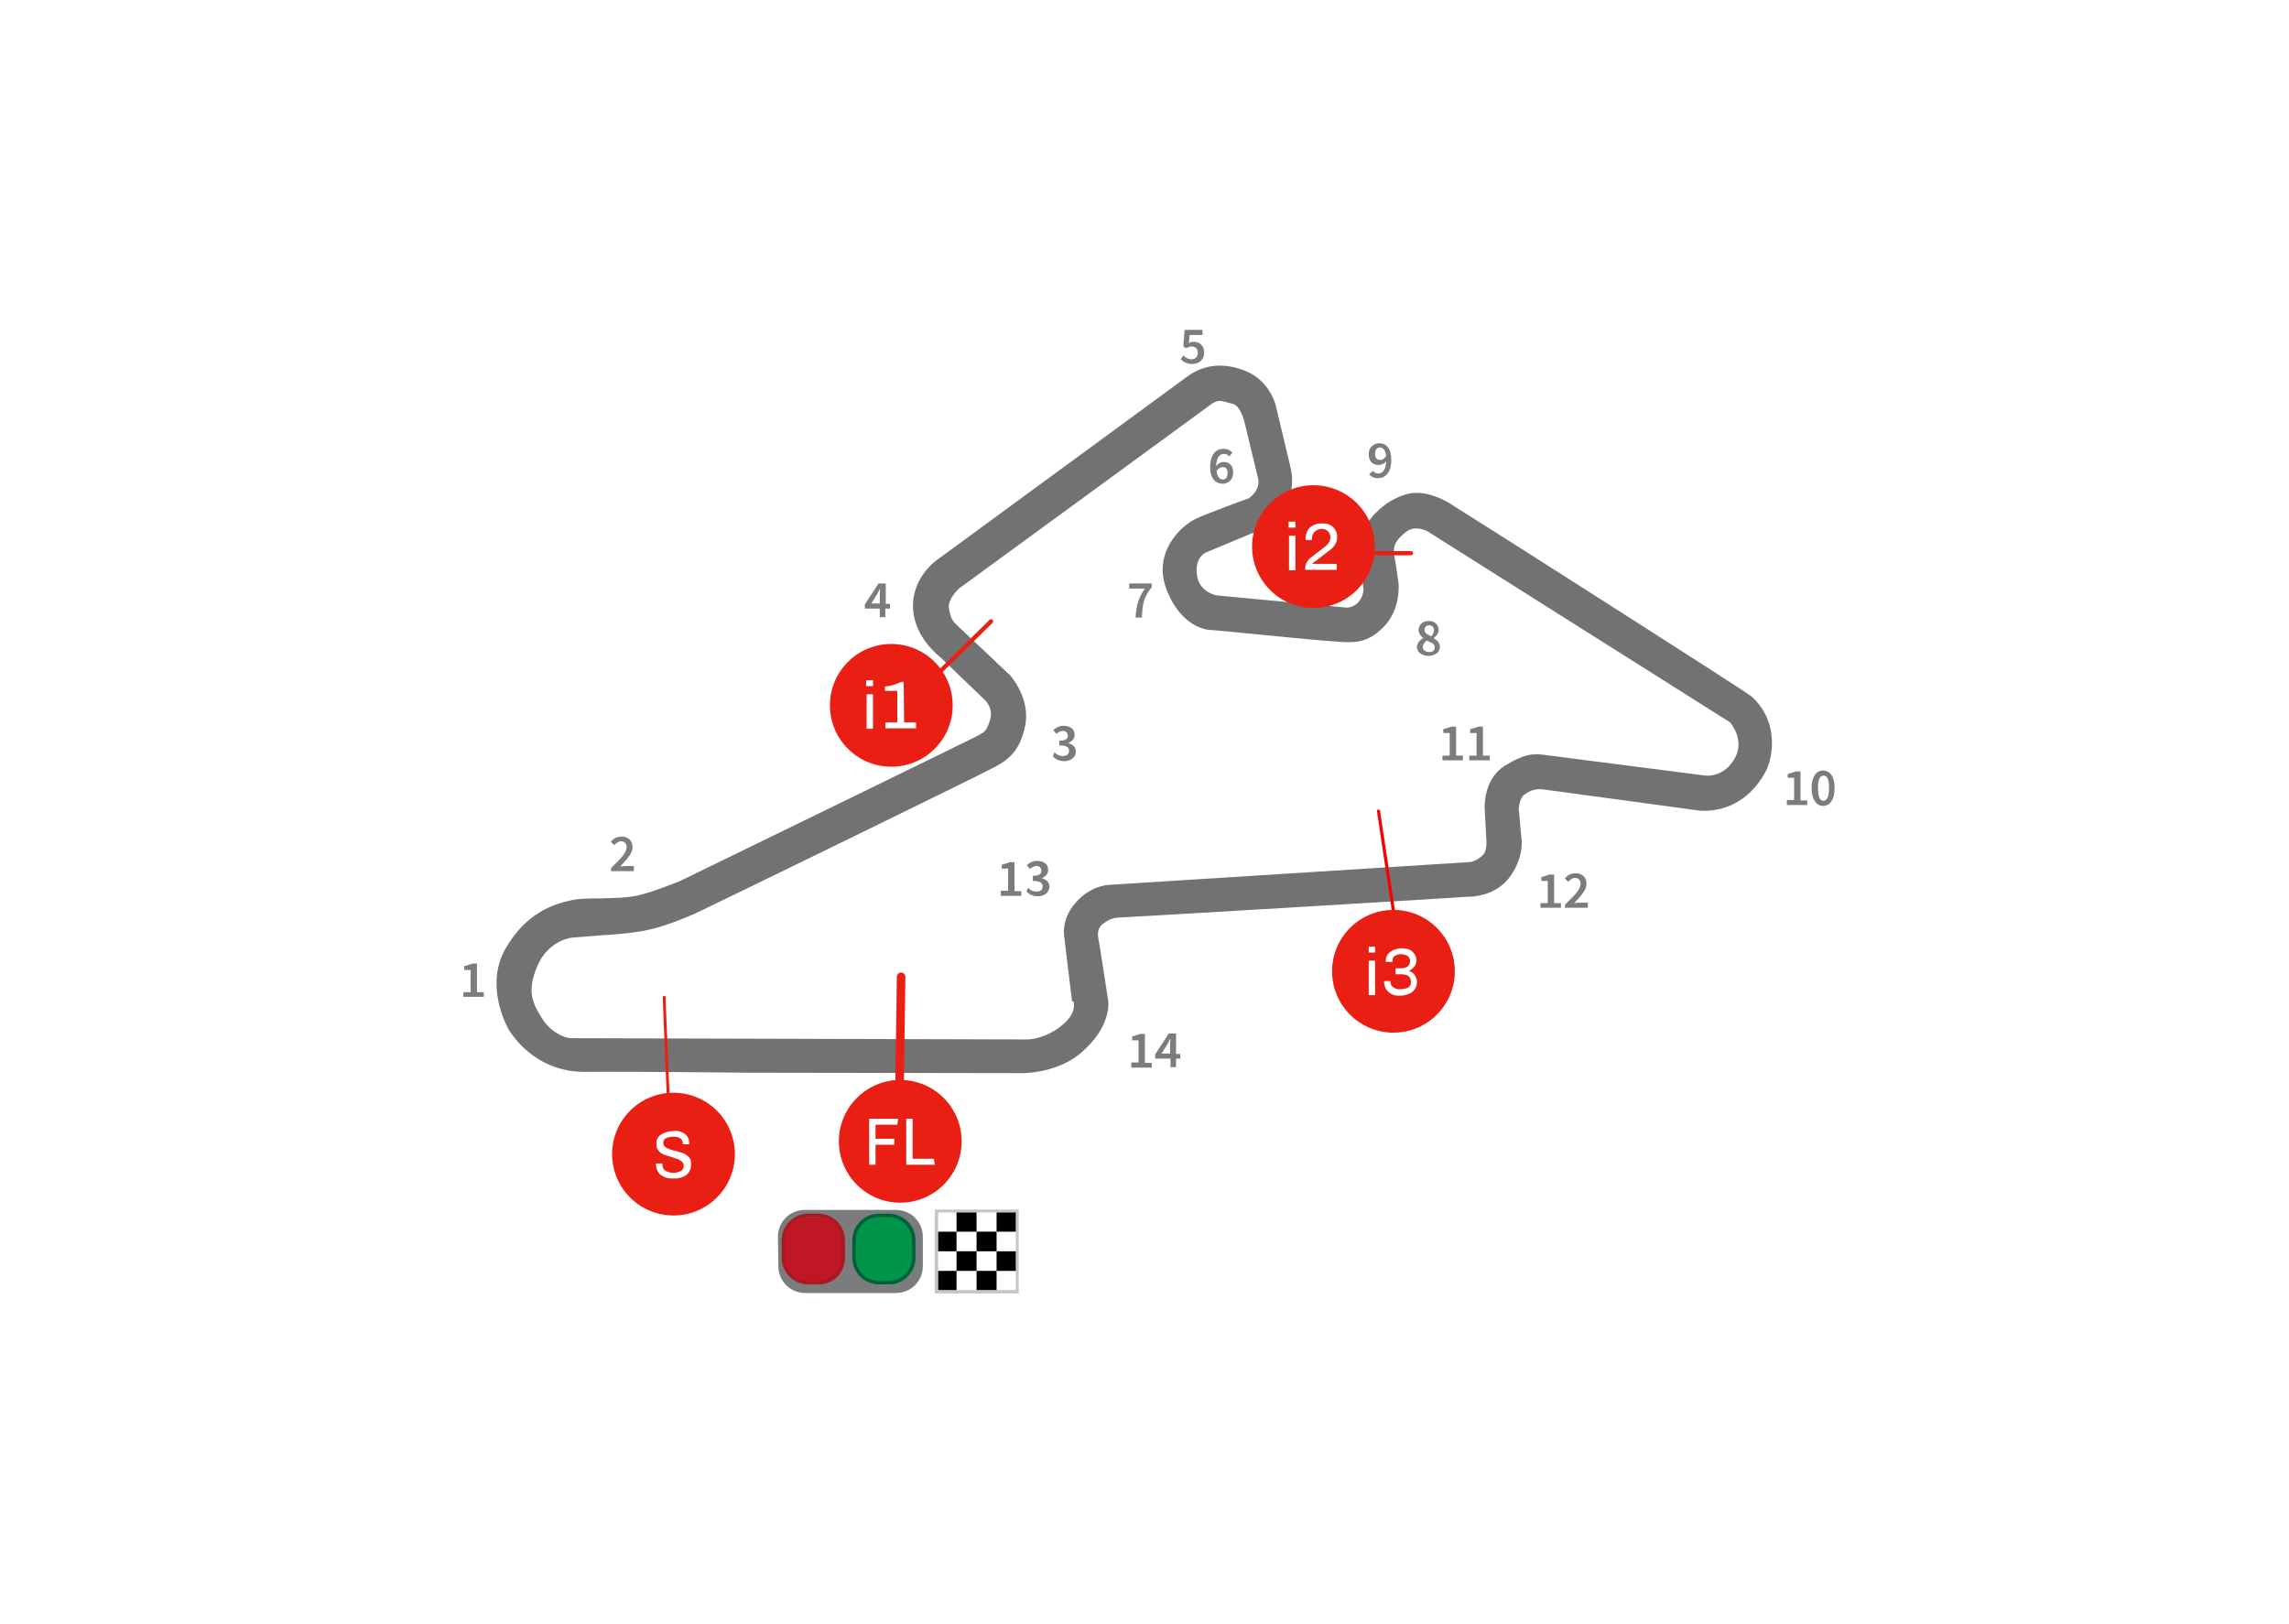 <?xml version="1.0" encoding="UTF-8"?> <!-- Generator: Adobe Illustrator 22.1.0, SVG Export Plug-In . SVG Version: 6.00 Build 0) --> <svg xmlns="http://www.w3.org/2000/svg" xmlns:xlink="http://www.w3.org/1999/xlink" id="Livello_1" x="0px" y="0px" viewBox="0 0 537 381" style="enable-background:new 0 0 537 381;" xml:space="preserve"> <style type="text/css"> .st0{fill:#727272;} .st1{display:none;} .st2{display:inline;fill:#AC1737;} .st3{display:inline;fill:#FFFFFF;} .st4{display:inline;} .st5{fill:#AC1737;} .st6{fill:#FFFFFF;} .st7{fill:#7B7C7D;} .st8{fill:#C7C6C5;} .st9{filter:url(#Adobe_OpacityMaskFilter);} .st10{mask:url(#mask-2_2_);} .st11{fill:#1E1E1C;} .st12{fill:#C01724;} .st13{fill:#AA1920;} .st14{fill:#009548;} .st15{fill:#006139;} .st16{clip-path:url(#SVGID_2_);} .st17{fill:none;stroke:#F80000;stroke-width:0.734;stroke-linecap:round;stroke-miterlimit:10;} .st18{fill:#EA1F14;} .st19{fill:none;stroke:#EA1F14;stroke-width:0.99;stroke-linecap:round;stroke-miterlimit:10;} .st20{fill:none;stroke:#EA1F14;stroke-width:2;stroke-linecap:round;stroke-miterlimit:10;} .st21{fill:none;stroke:#EA1F14;stroke-width:0.668;stroke-linecap:round;stroke-miterlimit:10;} .st22{display:inline;fill:none;stroke:#EA1F14;stroke-linecap:round;stroke-linejoin:round;stroke-miterlimit:10;} .st23{display:inline;fill:#EA1F14;} </style> <g id="Brno" transform="translate(9, 1)"> <g id="trazado_8_" transform="translate(4.5, 5)"> <path id="Shape_171_" class="st0" d="M238,228.9l-1.8-14.8l0.1,0.3c-0.1-0.2-1.3-4.9,3.3-9.4c3.6-3.5,7.4-3.4,7.6-3.4 c-0.2,0,83.7-5.3,83.7-5.3h0.1h0.1c0,0,1.7,0,3.4-1.8c0.7-0.8,0.8-2.7,0.7-3.5c0-0.1-0.4-7.3-0.4-7.3c0-0.3-0.3-6.9,4.7-10 c4.5-2.8,6.6-3,9.9-2.5l37.3,4.8c0.2,0,4.3,0.4,6.8-4.1c2.5-4.5-1.2-8.5-1.4-8.7l0.3,0.3l-70.8-44.7c-0.1-0.1-2.9-1.7-5.1-0.1 c-2.5,1.9-3.3,3.4-2.9,5.6c0.6,3.4,1,6.6,1,6.6c0,0.3,0.6,6-3.5,10.2c-3.8,3.9-7,3.7-10.4,3.5l-1.2-0.1c-4-0.2-28.2-2.7-29.2-2.7 c-0.1,0-6.5-0.2-10.1-9.4c-3.4-8.7,3.3-15.1,7.1-16.8c2.4-1.1,12.1-4.7,12.5-4.8l-0.3,0.1c0.1-0.1,2.9-1.9,2.1-4.9 c-1.1-4.3-3-12.5-3.1-12.8c-0.3-1.3-1.3-4.1-2.7-4.4c-0.4-0.1-0.7-0.2-1.1-0.3c-2-0.6-2.7-0.8-4.8,0.9 c-0.1,0.1-58.3,42.6-58.3,42.6c-0.7,0.6-2.7,2.7-2.5,4.6c0.4,2.7,1.1,3.3,1.9,4.1c1,0.9,11.9,11.2,12.4,11.7l0.1,0.1l0.1,0.1 c0.2,0.2,4.7,5.5,3.4,11.7c-1.2,6-4.1,8-6.8,9.5c-3.2,1.8-67.9,33.3-70.7,34.6c-0.3,0.1-5.6,2.5-10.1,3.6 c-4.5,1.1-10.8,1.4-11,1.4l-7.7,0.6c-0.2,0-5.6,0.7-8.1,6.6c-2.7,6.2-1,9,1.1,12.4c1.8,3,5.1,4.6,6.8,4.6c2.1,0,105.9,0.3,107,0.3 c0.1,0,4.5,0,8.7-3.8c2.9-2.6,2.2-4.9,2.2-4.9V229C238,229,238,228.9,238,228.9z M306.4,132.7c0-0.1-0.6-6.2-1-9.6 c-0.4-4.5,3.4-8.3,3.8-8.7c1-1,3.4-3.4,7.5-4.5c4.4-1.2,9.7,2,10.2,2.4c11.5,7.2,68.6,43.6,70.5,45.1c6.4,5.8,5.1,13.9,3.5,17.3 c-5.6,10.8-15.3,9.5-15.7,9.5l-36.1-4.9c-2.3-0.3-3.3,0-4.9,1.1c-1.1,0.7-1.4,2.8-1.4,3.5v-0.2l0.6,6.7v-0.2 c0,0.2,0.9,4.4-2.5,9.3c-3.5,5-9.5,4.9-9.8,4.9c-0.7,0.1-80.9,4.9-82.2,4.9c-1.1,0.1-1.9,0.2-3.7,1.5c-1.4,1.1-1.1,2.8-1.1,2.9 c0.3,1.5,2.2,13.9,2.4,15.2c0.1,1,0.3,6.2-6,11.8c-5.7,5.2-14,5.1-14.3,5.1l-64.3-0.1c-0.3,0-26.9-0.3-37.9-0.2 c-12.4,0.2-17.8-9.5-18.1-9.8c-1-1.8-5.6-11-0.7-19.3c4.8-8.2,11.1-10.3,15.5-11.2c1.9-0.4,4.2-0.4,6.8-0.4c3-0.1,6.1-0.1,8.7-0.7 c3.2-0.7,10-3.4,10.1-3.5c23.4-11.4,68.4-33.3,69.6-34c0.2-0.1,0.4-0.2,0.5-0.3c1-0.5,1.6-0.8,2.4-3.5c0.8-2.7-1.2-4.5-1.3-4.6 c-0.1-0.1-10.5-10.1-10.5-10.1l0.2,0.2c-0.2-0.2-5.2-3.9-6.3-9.8c-1.5-8.6,5.6-13.3,5.8-13.4c-0.1,0.1,58.4-42.8,58.4-42.8 c3.9-2.8,8.4-3.3,13.5-1.3c5.7,2.2,7.2,8,7.2,8.2l3.4,14.2l-0.1-0.2c0.1,0.2,1.4,4.2-0.5,8.7c-2.6,5.7-7,6.7-7.2,6.7l0.3-0.1 l-12.2,5.1c-0.3,0.1-2.7,1.2-2.2,5.2c0.4,4.1,4.5,4.9,4.7,4.9c-0.1,0,30.7,2.9,30.7,2.9h-0.3c3.6-0.3,4-3.9,4-4.3L306.4,132.7z"></path> </g> <g id="PUNTOS_INTERMEDIOS_Y_SEMAFORO_3_" transform="translate(23, 25)" class="st1"> <path id="Combined-Shape_2_" class="st2" d="M125.5,231.7h1c3.7,0,6.7,3,6.7,6.7v4.2c0,3.7-3,6.7-6.7,6.7h-2.4 c-3.7,0-6.7-3-6.7-6.7v-4.2c0-3.6,2.9-6.6,6.5-6.7l-0.2-28.2c0.1-0.4,0.4-0.8,0.8-0.8c0.4,0,0.8,0.4,0.8,0.8L125.5,231.7z"></path> <path id="Combined-Shape-Copy_1_" class="st2" d="M179.4,201.8h1c3.7,0,6.7-3,6.7-6.7v-4.2c0-3.7-3-6.7-6.7-6.7H178 c-3.7,0-6.7,3-6.7,6.7v4.2c0,3.6,2.9,6.6,6.5,6.7l-0.2,28.2c0.1,0.4,0.4,0.8,0.8,0.8c0.4,0,0.8-0.4,0.8-0.8L179.4,201.8z"></path> <path id="LT_2_" class="st3" d="M174.8,197.4v-8h1.4v6.8h3.3v1.2H174.8z M181,197.4v-6.8h-2.3v-1.2h6v1.2h-2.3v6.8H181z"></path> <path id="Shape_170_" class="st2" d="M292,163.4c0.4,0,0.8,0.3,0.9,0.7l2.8,29.1c0,0.4-0.3,0.8-0.7,0.9c-0.4,0.1-0.8-0.3-0.9-0.7 l-2.8-29.1C291.3,163.9,291.6,163.4,292,163.4z"></path> <path id="Shape_169_" class="st2" d="M179.2,142.5c-0.4-0.3-0.4-0.8,0-1.1l20.2-21.1c0.3-0.4,0.8-0.4,1.1,0c0.3,0.4,0.4,0.8,0,1.1 l-20.2,21.1C180,142.8,179.5,142.8,179.2,142.5z"></path> <path id="Shape_168_" class="st2" d="M268.1,104.2c0-0.4,0.4-0.8,0.8-0.8l29.2,0.4c0.4,0,0.8,0.4,0.8,0.8c0,0.4-0.4,0.8-0.8,0.8 l-29.2-0.4C268.4,104.9,268.1,104.5,268.1,104.2z"></path> <g id="Group_40_" transform="translate(84.5, 0)" class="st4"> <path id="Shape_167_" class="st5" d="M182.1,102.1c0-3.7,3-6.8,6.7-6.8h4.4c3.7,0,6.8,3,6.8,6.8v4.5c0,3.7-3,6.8-6.8,6.8h-4.4 c-3.7,0-6.7-3-6.7-6.8V102.1z"></path> <g id="Shape_166_" transform="translate(3, 3)"> <path class="st6" d="M184,98.2c0-0.4,0.4-0.7,0.8-0.7c0.4,0,0.8,0.3,0.8,0.7c0,0.4-0.4,0.7-0.8,0.7 C184.4,98.9,184,98.6,184,98.2z M184.1,99.8h1.3v5.5h-1.3V99.8z"></path> <path class="st6" d="M187.3,104.6c1.9-1.9,3.3-3.2,3.3-4.2c0-0.8-0.4-1.2-1.1-1.2c-0.5,0-1,0.4-1.4,0.8l-0.7-0.7 c0.6-0.7,1.3-1.1,2.3-1.1c1.3,0,2.3,0.9,2.3,2.2c0,1.2-1.1,2.6-2.6,4.1c0.4,0,0.9-0.1,1.1-0.1h1.8v1.1h-4.9L187.3,104.6 L187.3,104.6z"></path> </g> </g> <g id="Group_39_" transform="translate(0, 77)" class="st4"> <path id="Shape_165_" class="st6" d="M123.3,165.3c0.5,0.5,1.2,0.8,1.9,0.8c0.8,0,1.2-0.4,1.2-1s-0.4-0.8-1.1-1.1l-1-0.4 c-0.7-0.3-1.5-0.9-1.5-1.9c0-1.1,1.1-2,2.5-2c0.9,0,1.7,0.4,2.3,1l-0.7,0.8c-0.4-0.4-1-0.6-1.6-0.6c-0.7,0-1.1,0.4-1.1,0.9 c0,0.5,0.5,0.8,1.1,1.1l1,0.4c0.9,0.4,1.5,0.9,1.5,1.9c0,1.1-1,2.2-2.7,2.2c-1,0-1.9-0.4-2.7-1.1L123.3,165.3z"></path> </g> <g id="Group_38_" transform="translate(29, 75)" class="st4"> <path id="Shape_164_" class="st5" d="M139.2,159.7c0-3.7,3-6.7,6.8-6.7h10.3c3.7,0,6.7,3,6.7,6.7v4.2c0,3.7-3,6.7-6.7,6.7H146 c-3.7,0-6.8-3-6.8-6.7V159.7z"></path> <g id="Shape_163_" transform="translate(4, 3)"> <polygon class="st6" points="141.8,155.2 146.2,155.2 146.2,156.2 143.1,156.2 143.1,158.2 145.8,158.2 145.8,159.3 143.1,159.3 143.1,162.4 141.8,162.4 "></polygon> <polygon class="st6" points="148.1,155.2 149.4,155.2 149.4,161.4 152.4,161.4 152.4,162.5 148.1,162.5 "></polygon> </g> </g> <g id="Group_37_" transform="translate(32, 19.5)" class="st4"> <path id="Shape_162_" class="st5" d="M141.5,116.8c0-3.7,3-6.7,6.8-6.7h3.4c3.7,0,6.8,3,6.8,6.7v4.9c0,3.7-3,6.8-6.8,6.8h-3.4 c-3.7,0-6.8-3-6.8-6.8V116.8z"></path> <g id="Shape_161_" transform="translate(2.5, 3)"> <path class="st6" d="M143.4,113c0-0.4,0.4-0.7,0.8-0.7c0.4,0,0.8,0.3,0.8,0.7s-0.4,0.7-0.8,0.7 C143.7,113.7,143.4,113.5,143.4,113z M143.6,114.7h1.3v5.5h-1.3V114.7z"></path> <path class="st6" d="M147.1,119.2h1.6v-4.7h-1.3v-0.8c0.7-0.2,1.2-0.4,1.7-0.6h1v6.1h1.4v1.1h-4.3V119.2z"></path> </g> </g> <g id="Group_36_" transform="translate(95.5, 54)" class="st4"> <path id="Shape_160_" class="st5" d="M190.4,143.8c0-3.7,3-6.8,6.7-6.8h4.5c3.7,0,6.8,3,6.8,6.8v4.5c0,3.7-3,6.7-6.8,6.7h-4.5 c-3.7,0-6.7-3-6.7-6.7V143.8z"></path> <g id="Shape_159_" transform="translate(3, 3)"> <path class="st6" d="M192.4,139.8c0-0.4,0.4-0.7,0.8-0.7c0.4,0,0.8,0.3,0.8,0.7c0,0.4-0.4,0.7-0.8,0.7 C192.7,140.5,192.4,140.2,192.4,139.8z M192.6,141.4h1.3v5.5h-1.3V141.4z"></path> <path class="st6" d="M196.1,145.2c0.4,0.4,1,0.8,1.7,0.8c0.8,0,1.3-0.4,1.3-1.1c0-0.7-0.4-1.2-2.1-1.2v-1c1.4,0,1.9-0.4,1.9-1.1 c0-0.6-0.4-1-1.1-1c-0.5,0-1,0.3-1.4,0.7l-0.7-0.8c0.6-0.5,1.3-0.9,2.1-0.9c1.3,0,2.3,0.7,2.3,1.9c0,0.8-0.4,1.3-1.2,1.7v0.1 c0.9,0.3,1.5,0.8,1.5,1.8c0,1.3-1.1,2-2.5,2c-1.1,0-1.9-0.4-2.4-1L196.1,145.2z"></path> </g> </g> <g id="Group_34_" transform="translate(20.5, 86)" class="st4"> <path id="Shape_158_" class="st7" d="M132.6,167.8c0-3.7,3-6.7,6.7-6.7h40.5c3.7,0,6.7,3,6.7,6.7v7.3c0,3.7-3,6.7-6.7,6.7h-40.5 c-3.7,0-6.7-3-6.7-6.7V167.8z"></path> <g id="Shape_157_" transform="translate(20.5, 1)"> <path class="st6" d="M155.3,178.9c-3.4,0-6.3-2.8-6.3-6.3v-4.2c0-3.4,2.8-6.3,6.3-6.3h2.4c3.4,0,6.3,2.8,6.3,6.3v4.2 c0,3.4-2.8,6.3-6.3,6.3H155.3z"></path> <path class="st8" d="M157.7,162.5c3.3,0,5.8,2.7,5.8,5.8v4.2c0,3.3-2.7,5.8-5.8,5.8h-2.4c-3.3,0-5.8-2.7-5.8-5.8v-4.2 c0-3.3,2.7-5.8,5.8-5.8H157.7z M157.7,161.6h-2.4c-3.7,0-6.7,3-6.7,6.7v4.2c0,3.7,3,6.7,6.7,6.7h2.4c3.7,0,6.7-3,6.7-6.7v-4.2 C164.5,164.6,161.4,161.6,157.7,161.6z"></path> </g> <g id="Clipped_3_" transform="translate(20.5, 1)"> <g id="SVGID_23_"> </g> <defs> <filter id="Adobe_OpacityMaskFilter" x="144" y="163.1" width="22.1" height="14.8"> <feColorMatrix type="matrix" values="1 0 0 0 0 0 1 0 0 0 0 0 1 0 0 0 0 0 1 0"></feColorMatrix> </filter> </defs> <mask maskUnits="userSpaceOnUse" x="144" y="163.1" width="22.1" height="14.8" id="mask-2_2_"> <g class="st9"> <path id="path-1_2_" class="st6" d="M148.6,168.4c0-3.7,3-6.7,6.7-6.7h2.4c3.7,0,6.7,3,6.7,6.7v4.2c0,3.7-3,6.7-6.7,6.7h-2.4 c-3.7,0-6.7-3-6.7-6.7V168.4z"></path> </g> </mask> <g id="Group_35_" class="st10"> <g id="Rectangle-path_15_" transform="translate(-2.5, 0.5)"> <rect x="146.5" y="162.6" class="st11" width="3.7" height="3.7"></rect> <rect x="150.1" y="166.2" class="st11" width="3.7" height="3.7"></rect> <rect x="153.8" y="162.6" class="st11" width="3.7" height="3.7"></rect> <rect x="157.5" y="166.2" class="st11" width="3.7" height="3.7"></rect> <rect x="146.5" y="170" class="st11" width="3.7" height="3.7"></rect> <rect x="150.1" y="173.7" class="st11" width="3.7" height="3.7"></rect> <rect x="153.8" y="170" class="st11" width="3.7" height="3.7"></rect> <rect x="157.5" y="173.7" class="st11" width="3.7" height="3.7"></rect> <rect x="161.1" y="162.6" class="st11" width="3.7" height="3.7"></rect> <rect x="164.8" y="166.2" class="st11" width="3.7" height="3.7"></rect> <rect x="161.1" y="170" class="st11" width="3.7" height="3.7"></rect> <rect x="164.8" y="173.7" class="st11" width="3.7" height="3.7"></rect> </g> </g> </g> <g id="Shape_156_" transform="translate(1, 1)"> <path class="st12" d="M139.9,178.9c-3.4,0-6.3-2.8-6.3-6.3v-4.2c0-3.4,2.8-6.3,6.3-6.3h2.4c3.4,0,6.3,2.8,6.3,6.3v4.2 c0,3.4-2.8,6.3-6.3,6.3H139.9z"></path> <path class="st13" d="M142.3,162.5c3.3,0,5.8,2.7,5.8,5.8v4.2c0,3.3-2.7,5.8-5.8,5.8h-2.4c-3.3,0-5.8-2.7-5.8-5.8v-4.2 c0-3.3,2.7-5.8,5.8-5.8H142.3z M142.3,161.6h-2.4c-3.7,0-6.7,3-6.7,6.7v4.2c0,3.7,3,6.7,6.7,6.7h2.4c3.7,0,6.7-3,6.7-6.7v-4.2 C149,164.6,146,161.6,142.3,161.6z"></path> </g> <g id="Shape_155_" transform="translate(11, 1)"> <path class="st14" d="M147.4,178.9c-3.4,0-6.3-2.8-6.3-6.3v-4.2c0-3.4,2.8-6.3,6.3-6.3h2.4c3.4,0,6.3,2.8,6.3,6.3v4.2 c0,3.4-2.8,6.3-6.3,6.3H147.4z"></path> <path class="st15" d="M149.8,162.5c3.3,0,5.8,2.7,5.8,5.8v4.2c0,3.3-2.7,5.8-5.8,5.8h-2.4c-3.3,0-5.8-2.7-5.8-5.8v-4.2 c0-3.3,2.7-5.8,5.8-5.8H149.8z M149.8,161.6h-2.4c-3.7,0-6.7,3-6.7,6.7v4.2c0,3.7,3,6.7,6.7,6.7h2.4c3.7,0,6.7-3,6.7-6.7v-4.2 C156.5,164.6,153.5,161.6,149.8,161.6z"></path> </g> <path id="Shape_153_" class="st8" d="M178.2,163.5c3.3,0,5.8,2.7,5.8,5.8v4.2c0,3.3-2.7,5.8-5.8,5.8h-2.4c-3.3,0-5.8-2.7-5.8-5.8 v-4.2c0-3.3,2.7-5.8,5.8-5.8H178.2z M178.2,162.6h-2.4c-3.7,0-6.7,3-6.7,6.7v4.2c0,3.7,3,6.7,6.7,6.7h2.4c3.7,0,6.7-3,6.7-6.7 v-4.2C185,165.6,181.9,162.6,178.2,162.6z"></path> </g> </g> <g id="Intertempi_9_"> <g> <rect x="210.3" y="282.8" class="st8" width="19.7" height="19.7"></rect> <g> <rect x="211.1" y="283.5" class="st6" width="18.2" height="18.2"></rect> <g> <g> <g> <g> <defs> <rect id="SVGID_1_" x="211.1" y="283.5" width="18.2" height="18.2"></rect> </defs> <clipPath id="SVGID_2_"> <use xlink:href="#SVGID_1_" style="overflow:visible;"></use> </clipPath> <g class="st16"> <rect x="206.1" y="283.4" width="4.7" height="4.6"></rect> <rect x="210.7" y="288" width="4.7" height="4.6"></rect> <rect x="215.4" y="283.4" width="4.7" height="4.6"></rect> <rect x="220.1" y="288" width="4.7" height="4.6"></rect> <rect x="206.1" y="292.6" width="4.7" height="4.6"></rect> <rect x="210.7" y="297.2" width="4.7" height="4.6"></rect> <rect x="215.4" y="292.6" width="4.7" height="4.6"></rect> <rect x="220.1" y="297.2" width="4.7" height="4.6"></rect> <rect x="224.8" y="283.4" width="4.7" height="4.6"></rect> <rect x="229.5" y="288" width="4.7" height="4.6"></rect> <rect x="224.8" y="292.6" width="4.7" height="4.6"></rect> <rect x="229.5" y="297.2" width="4.7" height="4.6"></rect> </g> </g> </g> </g> </g> </g> </g> <g id="Intermedio_3_9_"> <line class="st17" x1="318.7" y1="218.1" x2="314.4" y2="189.3"></line> <circle class="st18" cx="317.9" cy="226.9" r="14.4"></circle> <path class="st6" d="M313.6,221.1v1.4h-1.5v-1.4H313.6z M313.6,224.4v8.1h-1.5v-8.1H313.6z"></path> <path class="st6" d="M321.6,221.8c0.5,0.2,0.9,0.6,1.2,1c0.3,0.4,0.5,1,0.5,1.5s-0.1,1-0.5,1.5c-0.3,0.4-0.8,0.8-1.3,1l0,0 c0.6,0.2,1.1,0.5,1.4,1c0.7,1,0.7,2.3,0,3.3c-0.3,0.5-0.8,0.9-1.4,1.1c-0.6,0.3-1.3,0.4-1.9,0.4h-0.2c-1,0.1-2-0.2-2.7-0.9 c-0.7-0.6-1-1.5-1-2.4v-0.1h1.5v0.2c0,0.5,0.2,1,0.7,1.3s1.1,0.5,1.7,0.4c0.6,0,1.2-0.1,1.8-0.4c0.4-0.3,0.7-0.8,0.6-1.4 c0-1.2-0.8-1.7-2.4-1.7h-1.2v-1.4h1.2c0.6,0,1.1-0.1,1.6-0.4c0.4-0.3,0.6-0.8,0.6-1.3s-0.2-0.9-0.6-1.2c-0.5-0.3-1-0.4-1.5-0.4 s-1,0.1-1.5,0.4c-0.4,0.3-0.6,0.8-0.5,1.2v0.2h-1.6v-0.3c0-0.5,0.2-1.1,0.5-1.5c0.3-0.4,0.8-0.8,1.3-1c0.6-0.2,1.2-0.4,1.8-0.4 h0.1C320.4,221.5,321,221.6,321.6,221.8z"></path> </g> <g id="Intermedio_2_9_"> <line class="st19" x1="288.7" y1="128.8" x2="322" y2="128.8"></line> <ellipse transform="matrix(0.16 -0.987 0.987 0.16 125.623 402.197)" class="st18" cx="299.2" cy="127.3" rx="14.4" ry="14.4"></ellipse> <path class="st6" d="M294.9,121.4v1.4h-1.6v-1.4H294.9z M294.9,124.7v8.1h-1.5v-8.1H294.9z"></path> <path class="st6" d="M303.1,122.2c0.5,0.3,0.9,0.7,1.2,1.2c0.3,0.5,0.4,1,0.4,1.5c0,0.7-0.1,1.3-0.5,1.9s-0.9,1.1-1.5,1.5l-3,2.3 c-0.2,0.1-0.4,0.3-0.6,0.4c-0.1,0.1-0.2,0.2-0.2,0.3h5.7v1.4h-7.4v-0.3c0-0.5,0.1-1.1,0.4-1.5c0.3-0.5,0.6-0.9,1.1-1.2l3.1-2.4 c0.4-0.3,0.7-0.6,1-1.1c0.2-0.4,0.3-0.7,0.3-1.2c0-0.7-0.4-1.3-0.9-1.6c-0.3-0.2-0.7-0.3-1.1-0.3s-0.8,0.1-1.2,0.3 c-0.3,0.2-0.6,0.4-0.8,0.8c-0.2,0.3-0.3,0.6-0.3,1v0.3c0,0.1,0,0.1,0,0.2h-1.5v-0.2v-0.1c0-0.6,0.1-1.2,0.4-1.8 c0.3-0.6,0.7-1,1.3-1.3c0.7-0.4,1.4-0.5,2.2-0.5C301.9,121.8,302.5,121.9,303.1,122.2z"></path> </g> <g id="Intermedio_1_9_"> <line class="st19" x1="223.5" y1="144.8" x2="194.1" y2="173.7"></line> <circle class="st18" cx="200.1" cy="164.5" r="14.4"></circle> <path class="st6" d="M195.8,158.6v1.4h-1.6v-1.4H195.8z M195.8,161.9v8.1h-1.5v-8.1H195.8z"></path> <path class="st6" d="M203.1,168.5h2.8v1.4h-7.2v-1.4h2.8v-7.4h-2.9v-1c1.3-0.1,2.6-0.5,3.8-1.1h0.6L203.1,168.5z"></path> </g> <g id="Finish_Line_9_"> <circle class="st18" cx="202.2" cy="266.8" r="14.4"></circle> <line class="st20" x1="202.4" y1="228.2" x2="202" y2="257"></line> <path class="st6" d="M201.7,261.5l-0.2,1.4h-5.1v3.3h4.4v1.4h-4.4v4.7h-1.5v-10.8H201.7z"></path> <path class="st6" d="M205.1,261.5v9.4h5l0.2,1.4h-6.7v-10.8H205.1z"></path> </g> <g id="Speed_Trap_9_"> <line class="st21" x1="146.8" y1="233" x2="147.9" y2="259.7"></line> <circle class="st18" cx="149" cy="269.8" r="14.4"></circle> <path class="st6" d="M151.7,265.1c0.7,0.5,1,1.4,1,2.2v0.2h-1.5v-0.2c0-0.5-0.2-0.9-0.6-1.2c-0.5-0.3-1.1-0.4-1.6-0.4 c-0.6,0-1.2,0.1-1.8,0.4c-0.4,0.2-0.6,0.6-0.6,1.1c0,0.3,0.1,0.6,0.4,0.9c0.3,0.2,0.6,0.4,0.9,0.5c0.4,0.1,0.8,0.3,1.5,0.4 c0.7,0.2,1.3,0.4,1.9,0.6c0.5,0.2,0.9,0.5,1.3,0.9c0.4,0.4,0.6,1,0.5,1.6c0.1,1-0.3,2-1.1,2.6c-0.9,0.6-1.9,0.9-3,0.8 c-1.1,0.1-2.1-0.2-3-0.8c-0.7-0.6-1.1-1.5-1.1-2.4V272h1.5v0.3c0,0.5,0.2,1.1,0.7,1.4c0.6,0.3,1.2,0.5,1.9,0.5 c0.6,0,1.2-0.2,1.7-0.4c0.4-0.2,0.7-0.7,0.7-1.2c0-0.4-0.1-0.7-0.4-1c-0.3-0.3-0.6-0.4-0.9-0.6c-0.4-0.1-0.9-0.3-1.5-0.5 s-1.3-0.4-1.9-0.6c-0.5-0.2-0.9-0.5-1.2-0.9c-0.4-0.4-0.5-1-0.5-1.5c-0.1-0.9,0.3-1.8,1.1-2.3s1.8-0.8,2.8-0.8 C149.8,264.2,150.9,264.5,151.7,265.1z"></path> </g> <g transform="translate(0, 64.593)"> <g class="st1"> <polyline class="st22" points="201.7,233.4 189.8,196.3 210.4,189.6 "></polyline> <polygon class="st23" points="209,194.5 208.2,194.1 210.5,189.8 206,187.8 206.5,187 211.8,189.4 "></polygon> </g> <path class="st7" d="M173.5,224.6c0-3.5,2.8-6.3,6.3-6.3h21.4c3.5,0,6.3,2.8,6.3,6.3v6.9c0,3.5-2.8,6.3-6.3,6.3h-21.3 c-3.5,0-6.3-2.8-6.3-6.3L173.5,224.6L173.5,224.6z"></path> <g transform="translate(0.478, 0.478)"> <g> <path class="st12" d="M180.3,235.3c-3.3,0-6.1-2.7-6.1-5.9v-4c0-3.2,2.7-5.9,6.1-5.9h2.3c3.3,0,6.1,2.7,6.1,5.9v4 c0,3.2-2.7,5.9-6.1,5.9H180.3z"></path> <path class="st13" d="M182.4,219.5c3.1,0,5.5,2.5,5.5,5.5v4c0,3.1-2.5,5.5-5.5,5.5h-2.2c-3.1,0-5.5-2.5-5.5-5.5v-4 c0-3.1,2.5-5.5,5.5-5.5H182.4z M182.4,218.7h-2.2c-3.5,0-6.3,2.8-6.3,6.3v4c0,3.5,2.8,6.3,6.3,6.3h2.2c3.5,0,6.3-2.8,6.3-6.3 v-4C188.8,221.5,186,218.7,182.4,218.7z"></path> </g> <g transform="translate(9.569, 0)"> <path class="st14" d="M187.4,235.3c-3.3,0-6-2.7-6-6.1v-4.1c0-3.3,2.7-6.1,6-6.1h2.3c3.3,0,6,2.7,6,6.1v4.1 c0,3.3-2.7,6.1-6,6.1H187.4z"></path> <path class="st15" d="M189.4,219.5c3.1,0,5.5,2.5,5.5,5.5v4c0,3.1-2.5,5.5-5.5,5.5h-2.2c-3.1,0-5.5-2.5-5.5-5.5v-4 c0-3.1,2.5-5.5,5.5-5.5H189.4z M189.4,218.7h-2.2c-3.5,0-6.3,2.8-6.3,6.3v4c0,3.5,2.8,6.3,6.3,6.3h2.2c3.5,0,6.3-2.8,6.3-6.3 v-4C195.8,221.5,192.9,218.7,189.4,218.7z"></path> </g> </g> </g> </g> <g id="textos_y_numeros_7_"> <path id="Shape_152_" class="st7" d="M99.6,231.8h1.8v-5.2h-1.5v-0.9c0.8-0.2,1.3-0.4,1.9-0.6h1.1v6.7h1.6v1.1h-4.8V231.8z"></path> <path id="Shape_151_" class="st7" d="M134.4,202.6c2.2-2.1,3.6-3.5,3.6-4.8c0-0.8-0.4-1.4-1.3-1.4c-0.6,0-1.1,0.4-1.6,0.9 l-0.8-0.8c0.7-0.8,1.4-1.2,2.6-1.2c1.5,0,2.5,1,2.5,2.5c0,1.4-1.3,2.8-2.9,4.5c0.4,0,1-0.1,1.3-0.1h1.9v1.2h-5.4L134.4,202.6 L134.4,202.6z"></path> <path id="Shape_150_" class="st7" d="M238.4,175.5c0.4,0.5,1.1,0.9,1.9,0.9c0.9,0,1.5-0.4,1.5-1.2s-0.5-1.3-2.3-1.3v-1.1 c1.6,0,2-0.5,2-1.2c0-0.6-0.4-1.1-1.1-1.1c-0.6,0-1.1,0.3-1.6,0.7l-0.7-0.9c0.7-0.6,1.4-1,2.4-1c1.5,0,2.6,0.7,2.6,2.1 c0,0.9-0.5,1.5-1.4,1.9v0.1c1,0.3,1.7,0.9,1.7,1.9c0,1.4-1.2,2.3-2.7,2.3c-1.3,0-2.1-0.5-2.7-1.1L238.4,175.5z"></path> <path id="Shape_149_" class="st7" d="M199.7,141.8h-1v2h-1.3v-2h-3.5v-1l3.2-4.9h1.7v4.8h1V141.8z M197.4,140.7v-1.8 c0-0.4,0-1.1,0.1-1.7h-0.1c-0.2,0.4-0.4,0.8-0.6,1.2l-1.4,2.2H197.4z"></path> <path id="Shape_148_" class="st7" d="M268.6,82.4c0.4,0.4,1.1,0.9,1.9,0.9c0.9,0,1.5-0.5,1.5-1.5c0-1-0.6-1.5-1.5-1.5 c-0.5,0-0.8,0.2-1.2,0.4l-0.7-0.4l0.3-3.9h4.2v1.2h-3l-0.2,1.9c0.4-0.2,0.6-0.3,1.1-0.3c1.3,0,2.5,0.8,2.5,2.5 c0,1.8-1.3,2.7-2.8,2.7c-1.3,0-2.1-0.5-2.7-1.1L268.6,82.4z"></path> <path id="Shape_147_" class="st7" d="M279.4,106.1c-0.3-0.4-0.8-0.6-1.2-0.6c-1,0-1.8,0.7-1.9,2.9c0.4-0.6,1.1-1,1.7-1 c1.4,0,2.3,0.8,2.3,2.5c0,1.6-1.1,2.6-2.5,2.6c-1.6,0-2.9-1.2-2.9-3.9c0-3.1,1.5-4.3,3.1-4.3c1,0,1.7,0.4,2.1,0.9L279.4,106.1z M279,110c0-1-0.4-1.4-1.2-1.4c-0.4,0-1,0.3-1.4,0.9c0.2,1.4,0.7,2,1.5,2C278.5,111.5,279,111,279,110z"></path> <path id="Shape_146_" class="st7" d="M259.6,137.1h-3.7v-1.2h5.3v0.9c-1.9,2.3-2.2,4-2.3,7.1h-1.5 C257.6,141,258.1,139.2,259.6,137.1z"></path> <path id="Shape_145_" class="st7" d="M324.9,148.7c-0.6-0.4-1.1-1.1-1.1-1.9c0-1.3,1.1-2.1,2.4-2.1c1.4,0,2.3,0.9,2.3,2.1 c0,0.8-0.5,1.4-1.1,1.9v0.1c0.7,0.4,1.4,1,1.4,2c0,1.2-1.1,2.1-2.7,2.1s-2.7-0.9-2.7-2.2C323.5,149.8,324.2,149.1,324.9,148.7z M326.3,152c0.8,0,1.3-0.4,1.3-1.1c0-0.9-0.8-1.1-1.9-1.6c-0.5,0.4-0.9,0.9-0.9,1.5C324.7,151.4,325.4,152,326.3,152z M327.4,146.9c0-0.7-0.4-1.2-1.1-1.2c-0.6,0-1.1,0.4-1.1,1.1c0,0.8,0.7,1.1,1.6,1.5C327.1,147.9,327.4,147.5,327.4,146.9z"></path> <path id="Shape_144_" class="st7" d="M313.1,109.5c0.3,0.4,0.8,0.6,1.2,0.6c1,0,1.8-0.7,1.9-2.9c-0.4,0.6-1.1,0.9-1.8,0.9 c-1.3,0-2.3-0.8-2.3-2.5c0-1.6,1.1-2.6,2.5-2.6c1.6,0,2.8,1.2,2.8,3.9c0,3.1-1.5,4.3-3.1,4.3c-1,0-1.7-0.4-2.1-0.9L313.1,109.5z M316.2,106c-0.2-1.4-0.7-2-1.5-2c-0.6,0-1.1,0.5-1.1,1.5c0,1,0.4,1.4,1.2,1.4C315.2,107,315.7,106.7,316.2,106z"></path> <g id="Group_33_" transform="translate(176, 58.5)"> <path id="Shape_143_" class="st7" d="M234.1,128.2h1.8V123h-1.5v-0.9c0.8-0.2,1.3-0.4,1.9-0.6h1.1v6.8h1.6v1.1h-4.8V128.2z"></path> <path id="Shape_142_" class="st7" d="M240,125.4c0-2.7,1.1-4.1,2.7-4.1s2.7,1.4,2.7,4.1s-1.1,4.2-2.7,4.2S240,128,240,125.4z M244.1,125.4c0-2.2-0.5-2.9-1.3-2.9s-1.3,0.7-1.3,2.9s0.5,3,1.3,3C243.5,128.4,244.1,127.6,244.1,125.4z"></path> </g> <g id="Group_32_" transform="translate(130, 53)"> <path id="Shape_141_" class="st7" d="M199.3,123.3h1.8V118h-1.5v-0.9c0.8-0.2,1.3-0.4,1.9-0.6h1.1v6.8h1.6v1.1h-4.8V123.3z"></path> <path id="Shape_140_" class="st7" d="M205.6,123.3h1.8V118h-1.5v-0.9c0.8-0.2,1.3-0.4,1.9-0.6h1.1v6.8h1.6v1.1h-4.8V123.3z"></path> </g> <g id="Group_31_" transform="translate(143, 72.5)"> <path id="Shape_139_" class="st7" d="M209.3,138.4h1.8v-5.2h-1.5v-0.9c0.8-0.2,1.3-0.4,1.9-0.6h1.1v6.7h1.6v1.1h-4.8V138.4z"></path> <path id="Shape_138_" class="st7" d="M215.2,138.7c2.2-2.1,3.6-3.5,3.6-4.8c0-0.8-0.4-1.4-1.3-1.4c-0.6,0-1.1,0.4-1.6,0.9 l-0.8-0.8c0.7-0.8,1.4-1.2,2.6-1.2c1.5,0,2.5,1,2.5,2.5c0,1.4-1.3,2.8-2.9,4.5c0.4,0,1-0.1,1.3-0.1h1.9v1.2h-5.4L215.2,138.7 L215.2,138.7z"></path> </g> <g id="Group_30_" transform="translate(71.5, 70.5)"> <path id="Shape_137_" class="st7" d="M154.2,137.5h1.8v-5.2h-1.5v-0.9c0.8-0.2,1.3-0.4,1.9-0.6h1.1v6.8h1.6v1.1h-4.8V137.5z"></path> <path id="Shape_136_" class="st7" d="M160.7,136.8c0.4,0.5,1.1,0.9,1.9,0.9c0.9,0,1.5-0.4,1.5-1.2s-0.5-1.3-2.3-1.3V134 c1.6,0,2-0.5,2-1.2c0-0.6-0.4-1.1-1.1-1.1c-0.6,0-1.1,0.3-1.6,0.7l-0.7-0.9c0.7-0.6,1.4-1,2.4-1c1.5,0,2.6,0.7,2.6,2.1 c0,0.9-0.5,1.5-1.4,1.9v0.1c1,0.3,1.7,0.9,1.7,1.9c0,1.4-1.2,2.3-2.7,2.3c-1.3,0-2.1-0.5-2.7-1.1L160.7,136.8z"></path> </g> <g id="Group_29_" transform="translate(89, 93.5)"> <path id="Shape_135_" class="st7" d="M167.3,154.8h1.8v-5.2h-1.5v-0.9c0.8-0.2,1.3-0.4,1.9-0.6h1.1v6.8h1.6v1.1h-4.8V154.8z"></path> <path id="Shape_134_" class="st7" d="M178.9,153.9h-1v2h-1.3v-2H173v-1l3.2-4.9h1.7v4.8h1V153.9z M176.5,152.8v-1.8 c0-0.4,0-1.1,0.1-1.7h-0.1c-0.2,0.4-0.4,0.8-0.6,1.2l-1.4,2.2H176.5z"></path> </g> </g> </g> </svg> 